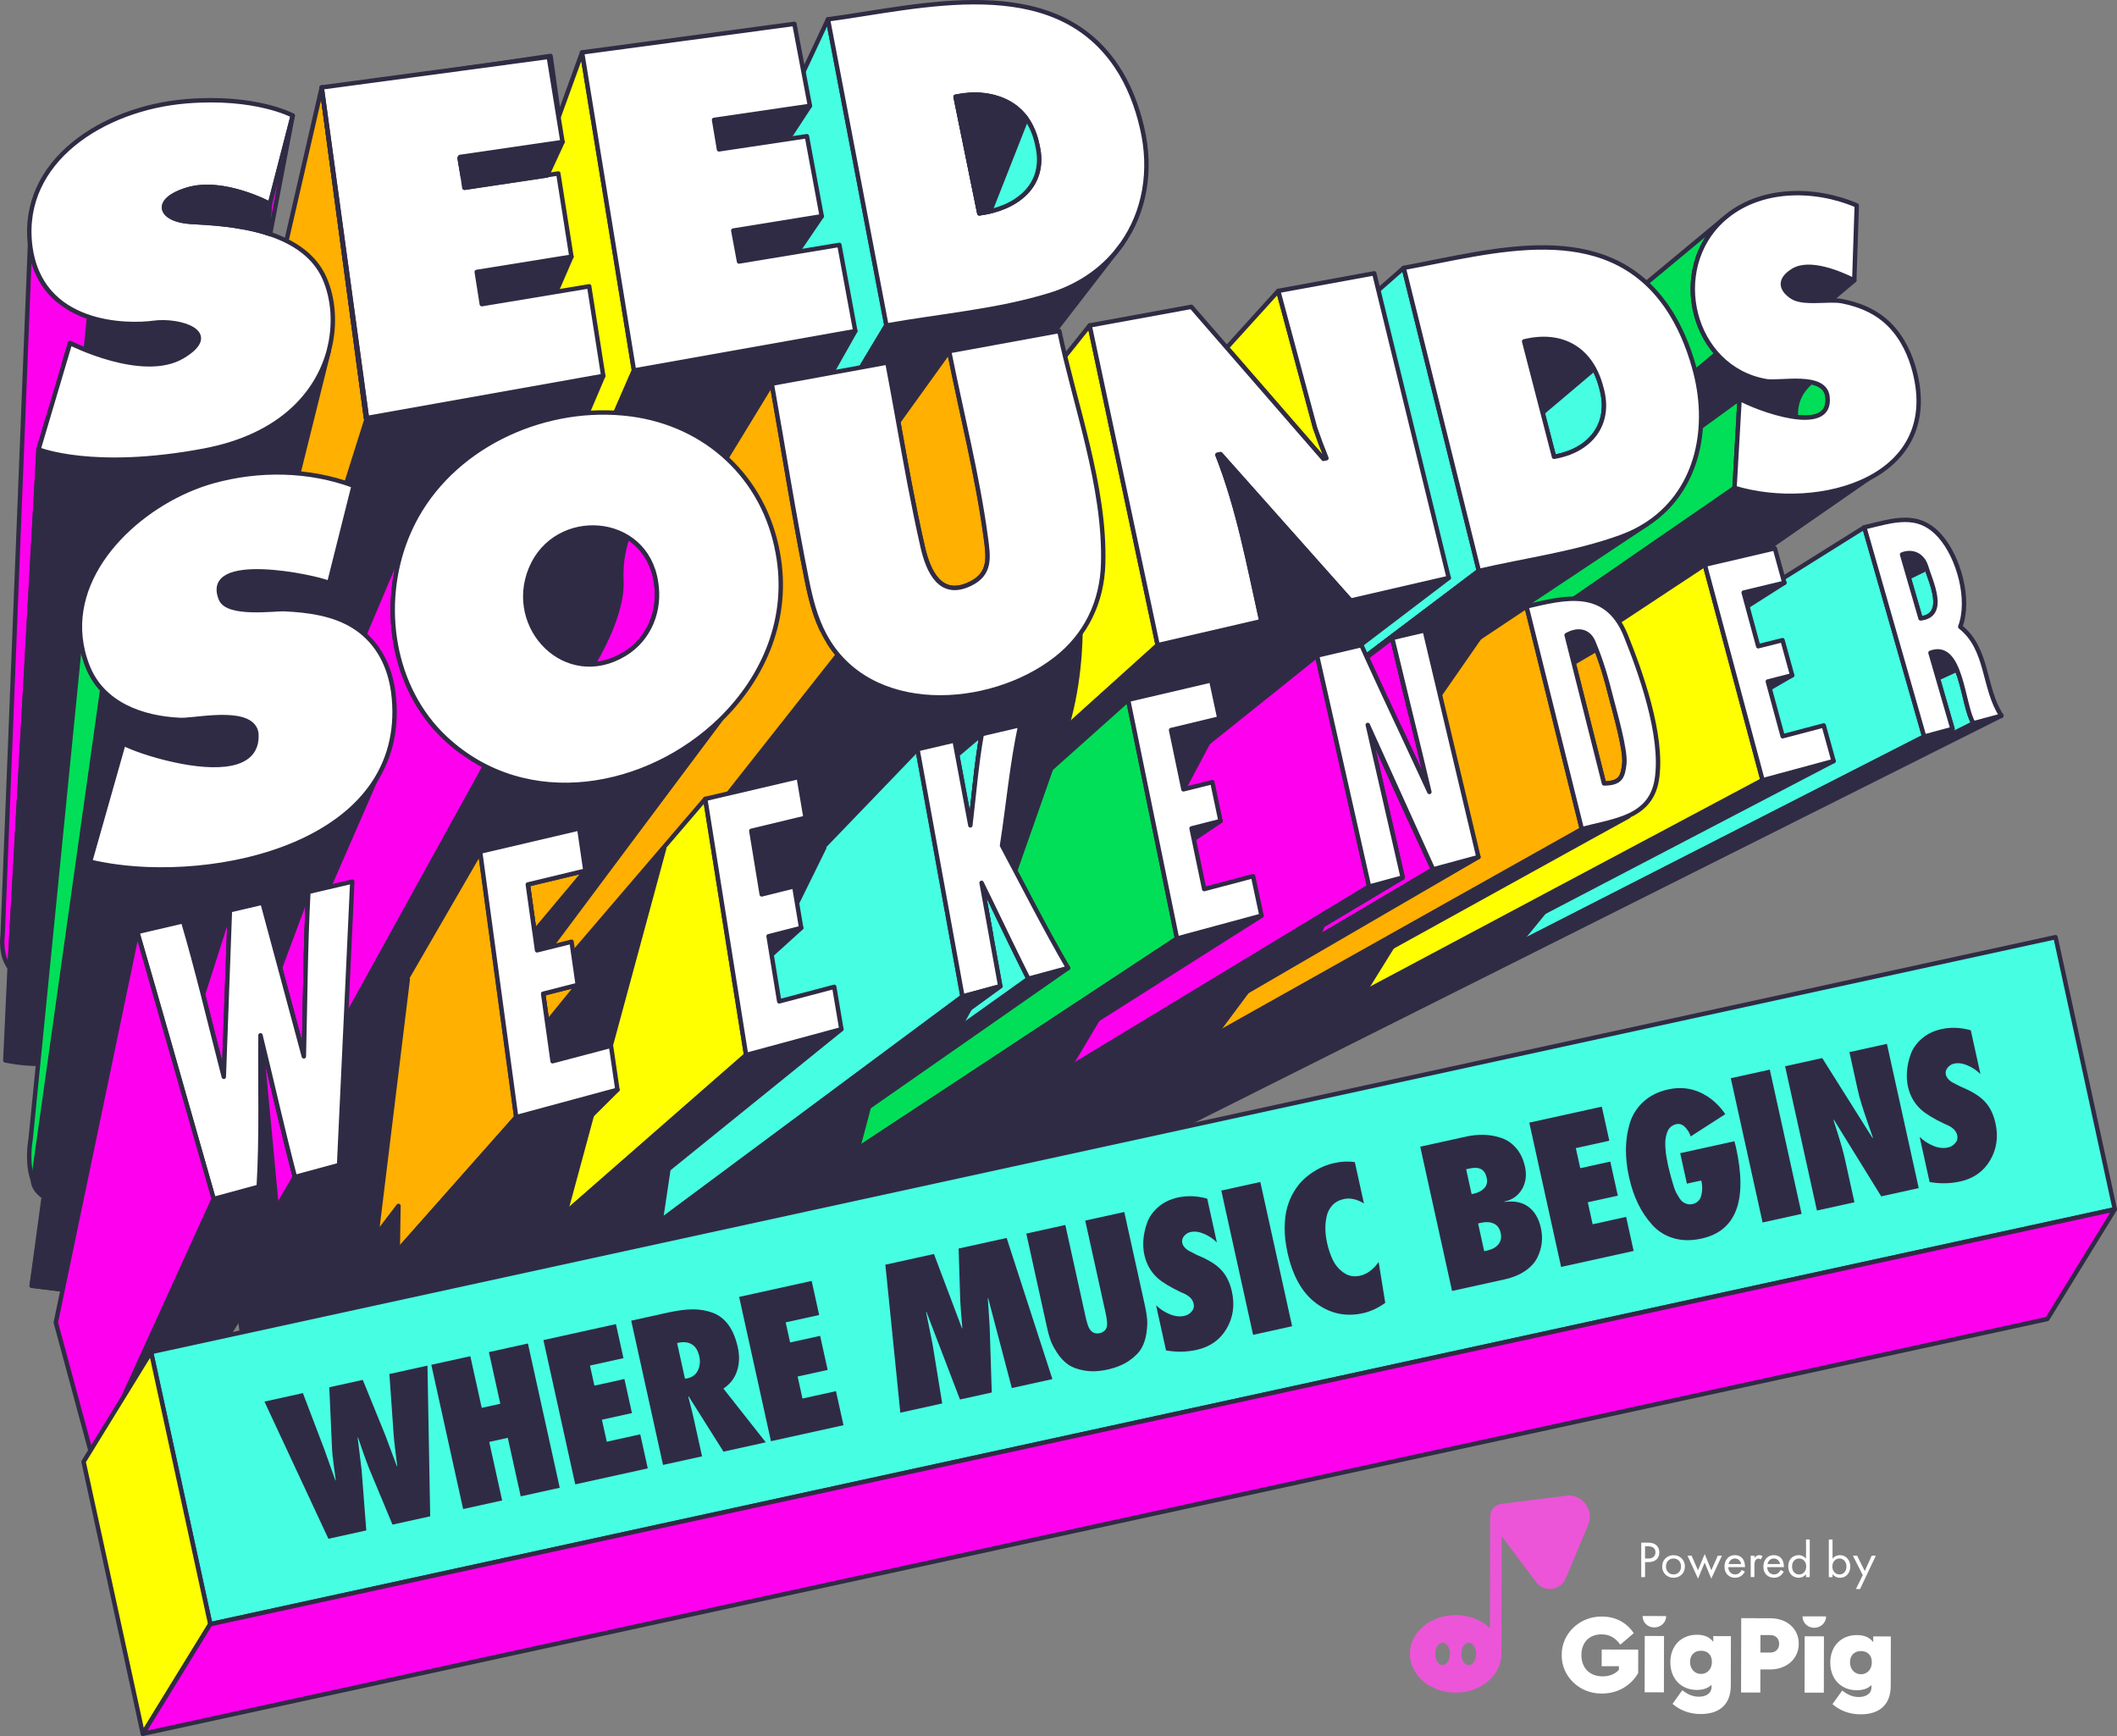 <?xml version="1.0" encoding="UTF-8"?><svg id="Layer_2" xmlns="http://www.w3.org/2000/svg" viewBox="0 0 960.21 787.38"><rect x="0" y="0" width="960.21" height="787.38" fill="#808080" stroke="none"/><g id="Layer_1-2"><polygon points="166.57 190.59 146.76 40.47 249.72 25.36 255.28 64.92 208.46 71.69 210.72 85.17 254.25 77.88 259.81 117.44 217.14 123.52 219.57 138.03 266.21 130.22 272.98 170.64 166.57 190.59" style="fill:none; stroke:#302b44; stroke-linecap:round; stroke-linejoin:round; stroke-width:2px;"/><polygon points="205.14 475.23 205.17 475.27 152.01 563.73 146.12 498.54 375.54 8.77 402.06 147.62 205.14 475.23" style="fill:#46ffe3; stroke:#302b44; stroke-linecap:round; stroke-linejoin:round; stroke-width:2px;"/><polygon points="402.06 147.62 205.17 475.27 205.14 475.23 402.06 147.62" style="fill:none; stroke:#302b44; stroke-linecap:round; stroke-linejoin:round; stroke-width:2px;"/><path d="M505.81,114.71L212.23,494.74l-7.07-19.46,196.89-327.65c24.44-4.35,50.38-6.48,74.16-13.82,12.34-3.81,22.3-10.48,29.59-19.1h.01Z" style="fill:#302b44; stroke:#302b44; stroke-linecap:round; stroke-linejoin:round; stroke-width:2px;"/><polygon points="205.14 475.23 402.06 147.62 205.17 475.27 205.14 475.23" style="fill:none; stroke:#302b44; stroke-linecap:round; stroke-linejoin:round; stroke-width:2px;"/><path d="M505.81,114.71c1.13-1.32,2.21-2.71,3.2-4.14l-3.2,4.14Z" style="fill:#fff; stroke:#302b44; stroke-linecap:round; stroke-linejoin:round; stroke-width:2px;"/><path d="M518.02,58.04c-2.28-9.93-5.99-19.68-11.72-28.16-29.11-43.06-88.5-26.79-130.76-21.1l26.52,138.85c24.44-4.35,50.38-6.48,74.16-13.82,12.34-3.81,22.3-10.48,29.59-19.1l3.2-4.14c10.15-14.4,13.55-33.15,9.01-52.54h0ZM470.58,66.11c4.19,18.27-9.89,28.55-26.38,30.65l-10.77-52.87c18-3.29,33.35,2.99,37.15,22.23h0Z" style="fill:#fff; stroke:#302b44; stroke-linecap:round; stroke-linejoin:round; stroke-width:2px;"/><path d="M444.2,96.76l-10.77-52.87c18-3.29,33.35,2.99,37.15,22.23,4.19,18.27-9.89,28.55-26.38,30.65h0Z" style="fill:#46ffe3; stroke:#302b44; stroke-linecap:round; stroke-linejoin:round; stroke-width:2px;"/><path d="M449.06,95.88l16.53-41.98s-10.09-15.05-32.16-10.01l10.77,52.87,4.86-.88h0Z" style="fill:#302b44; stroke:#302b44; stroke-linecap:round; stroke-linejoin:round; stroke-width:2px;"/><polygon points="264.01 23.78 287.54 168.02 107.89 579.07 93.38 494.05 264.01 23.78" style="fill:#ff0; stroke:#302b44; stroke-linecap:round; stroke-linejoin:round; stroke-width:2px;"/><polygon points="367.35 48.02 357.91 62.43 326.1 67.76 323.86 54.38 367.35 48.02" style="fill:#302b44; stroke:#302b44; stroke-linecap:round; stroke-linejoin:round; stroke-width:2px;"/><polygon points="372.71 98.09 361.91 113.97 335.19 118.62 332.59 104.58 372.71 98.09" style="fill:#302b44; stroke:#302b44; stroke-linecap:round; stroke-linejoin:round; stroke-width:2px;"/><polygon points="387.94 150.15 164.6 545.99 119.66 555.95 287.54 168.02 387.94 150.15" style="fill:#302b44; stroke:#302b44; stroke-linecap:round; stroke-linejoin:round; stroke-width:2px;"/><path d="M387.94,150.15l-100.39,17.87-23.53-144.24,96.29-12.96,7.05,37.19-43.49,6.36,2.24,13.38,39.87-5.98,6.74,36.31-40.13,6.49,2.61,14.04c15.16-2.51,30.33-5.03,45.51-7.54l7.23,39.07h0Z" style="fill:#fff; stroke:#302b44; stroke-linecap:round; stroke-linejoin:round; stroke-width:2px;"/><polygon points="166.01 189.66 166.43 189.59 166.56 190.58 46.84 568.29 36.11 516.95 145.93 39.66 166.01 189.66" style="fill:#ffb000; stroke:#302b44; stroke-linecap:round; stroke-linejoin:round; stroke-width:2px;"/><polygon points="145.93 39.66 166.43 189.59 166.01 189.66 145.93 39.66" style="fill:none; stroke:#302b44; stroke-linecap:round; stroke-linejoin:round; stroke-width:2px;"/><polygon points="273.62 170.5 109.61 554.99 46.84 568.29 166.43 189.59 273.62 170.5" style="fill:#302b44; stroke:#302b44; stroke-linecap:round; stroke-linejoin:round; stroke-width:2px;"/><path d="M259.18,116.43l-6.9,15.94c-11.25,1.87-22.51,3.74-33.75,5.6l-2.3-14.61,42.96-6.93h-.01Z" style="fill:#302b44; stroke:#302b44; stroke-linecap:round; stroke-linejoin:round; stroke-width:2px;"/><polygon points="255.15 64.41 248.2 79.46 248.18 79.46 210.7 85.08 209.96 80.65 208.71 71.65 255.15 64.41" style="fill:#302b44; stroke:#302b44; stroke-linecap:round; stroke-linejoin:round; stroke-width:2px;"/><polygon points="208.71 71.65 209.96 80.65 208.46 71.7 208.71 71.65" style="fill:none; stroke:#302b44; stroke-linecap:round; stroke-linejoin:round; stroke-width:2px;"/><polygon points="248.18 79.46 248.15 79.55 210.71 85.17 210.7 85.08 248.18 79.46" style="fill:none; stroke:#302b44; stroke-linecap:round; stroke-linejoin:round; stroke-width:2px;"/><path d="M267.24,129.88l6.38,40.61-107.19,19.09-20.5-149.93,102.97-13.85,6.25,38.6-46.5,6.78.06.46-.25.04,1.5,8.95.62,4.45.13-.02.02.09,37.43-5.62.03-.09h.02l5.02-.76,5.96,37.73-42.96,6.93,2.3,14.61c11.25-1.87,22.51-3.74,33.75-5.6,4.99-.84,9.97-1.65,14.97-2.49v.02Z" style="fill:#fff; stroke:#302b44; stroke-linecap:round; stroke-linejoin:round; stroke-width:2px;"/><polygon points="166.01 189.66 145.93 39.66 166.43 189.59 166.01 189.66" style="fill:#fff; stroke:#302b44; stroke-linecap:round; stroke-linejoin:round; stroke-width:2px;"/><polygon points="208.71 71.65 209.96 80.65 208.46 71.7 208.71 71.65" style="fill:#fff; stroke:#302b44; stroke-linecap:round; stroke-linejoin:round; stroke-width:2px;"/><polygon points="248.18 79.46 248.15 79.55 210.71 85.17 210.7 85.08 248.18 79.46" style="fill:#fff; stroke:#302b44; stroke-linecap:round; stroke-linejoin:round; stroke-width:2px;"/><path d="M82.87,161.62c-18.06,10.82-51.08-6.01-51.08-6.01l-14.3,48.21-13.11,235.16c-4.54-5.92-3.19-14.8-3.19-14.8L13.61,110.71c4.17,37.66,44.6,37.3,56.06,35.72,11.8-1.62,31.27,4.35,13.2,15.19Z" style="fill:#ff00ef; stroke:#302b44; stroke-linecap:round; stroke-linejoin:round; stroke-width:2px;"/><polygon points="30.71 139 26.19 135.1 18.56 214.74 21.87 221.29 30.71 139" style="fill:#ff00ef;"/><path d="M40.81,139.71l-8.62,85.09s73.7-35.77,77.52-60.56c3.82-24.79-68.9-24.53-68.9-24.53Z" style="fill:#302b44; stroke:#302b44; stroke-linecap:round; stroke-linejoin:round; stroke-width:2px;"/><path d="M149.18,158.96l-84.75,341.21-35.37,84.77-14.7-1.79,13.97-102.83-11.1,2.18c-6.91.09-14.82-1.54-14.82-1.54l1.95-41.98,13.11-235.16s24.42,10.1,75.04.58c34.76-6.53,51.49-25.96,56.66-45.44h0Z" style="fill:#302b44; stroke:#302b44; stroke-linecap:round; stroke-linejoin:round; stroke-width:2px;"/><path d="M149.18,158.96c-5.17,19.48-21.9,38.91-56.66,45.44-50.61,9.52-75.04-.58-75.04-.58l14.3-48.21s33.02,16.83,51.08,6.01c18.07-10.84-1.39-16.81-13.2-15.19-11.46,1.58-51.88,1.94-56.06-35.72-4.17-37.66,33.01-61.64,70.84-64.78,31.57-2.62,48.32,6.47,48.32,6.47l-10.34,40.09s-21.08-11.39-37.32-6.54-12.6,13.83,1.39,14.68c7.55.46,21.63.96,34.62,5.07.46.15.92.3,1.38.46,10.54,3.58,20.2,9.66,24.77,20.17,3.91,9,5.04,20.82,1.9,32.63h.02Z" style="fill:#fff; stroke:#302b44; stroke-linecap:round; stroke-linejoin:round; stroke-width:2px;"/><path d="M132.78,52.4l-10.26,53.76c-.46-.16-.92-.31-1.38-.46l1.31-13.21,10.34-40.09h0Z" style="fill:#ff00ef; stroke:#302b44; stroke-linecap:round; stroke-linejoin:round; stroke-width:2px;"/><line x1="122.52" y1="106.17" x2="122.51" y2="106.22" style="fill:none; stroke:#302b44; stroke-linecap:round; stroke-linejoin:round; stroke-width:2px;"/><path d="M122.44,92.49l-1.31,13.21c-12.99-4.11-27.07-4.61-34.62-5.07-13.99-.85-17.63-9.83-1.39-14.68s37.32,6.54,37.32,6.54Z" style="fill:#302b44; stroke:#302b44; stroke-linecap:round; stroke-linejoin:round; stroke-width:2px;"/><line x1="121.13" y1="105.7" x2="121.12" y2="105.75" style="fill:none; stroke:#302b44; stroke-linecap:round; stroke-linejoin:round; stroke-width:2px;"/><path d="M828.9,179.86c2.31,18.61-32.93,5.04-39.85.94l-378.23,274.9-30.38-23.23L781.57,99.48c-25.11,22.51-14.26,67.57,19.52,73.4,6.29,1.09,26.49-3.69,27.81,6.98h0Z" style="fill:#01df58; stroke:#302b44; stroke-linecap:round; stroke-linejoin:round; stroke-width:2px;"/><path d="M790.38,150.49l-133.27,111.61,99.63-38.85,60.97-24.06s-10.21-16.41,6.03-27.65c16.23-11.24-33.36-21.05-33.36-21.05Z" style="fill:#302b44; stroke:#302b44; stroke-linecap:round; stroke-linejoin:round; stroke-width:2px;"/><path d="M847.38,217.14l-392.64,272.16-26.86-20.54,358.86-247.49c19.12,5.81,43.24,4.77,60.64-4.13h0Z" style="fill:#302b44; stroke:#302b44; stroke-linecap:round; stroke-linejoin:round; stroke-width:2px;"/><path d="M841.06,127.16l-10.81,9.11c-6.16.06-13.59,1-17.64-1.79-5.6-3.86-5.15-8.23.8-11.81,7.42-4.47,20.8,1.1,27.65,4.49Z" style="fill:#302b44; stroke:#302b44; stroke-linecap:round; stroke-linejoin:round; stroke-width:2px;"/><polygon points="789.05 180.8 786.74 221.27 427.87 468.76 410.82 455.69 789.05 180.8" style="fill:#01df58; stroke:#302b44; stroke-linecap:round; stroke-linejoin:round; stroke-width:2px;"/><polygon points="427.87 468.76 397.34 489.82 391.72 469.58 410.82 455.69 427.87 468.76" style="fill:none; stroke:#302b44; stroke-linecap:round; stroke-linejoin:round; stroke-width:2px;"/><path d="M847.37,217.12v.02c-17.4,8.9-41.52,9.94-60.64,4.13l2.31-40.47c6.92,4.1,42.16,17.67,39.85-.94-1.32-10.68-21.52-5.89-27.81-6.98-33.78-5.82-44.63-50.89-19.52-73.4,16.31-14.6,41.41-14.55,60.61-6.3l-1.12,33.99c-6.85-3.39-20.23-8.96-27.65-4.49-5.95,3.58-6.4,7.95-.8,11.81,4.05,2.79,11.48,1.86,17.64,1.79,1.98-.02,3.83.04,5.39.36,6.97,1.4,13.59,3.91,19.09,8.51,6.4,5.37,10.61,12.92,13,20.83,7.69,25.56-2.98,42.28-20.35,51.16v-.02Z" style="fill:#fff; stroke:#302b44; stroke-linecap:round; stroke-linejoin:round; stroke-width:2px;"/><polygon points="391.72 469.58 393.93 468.42 346.73 504.12 325.26 394.45 636.69 121.5 670.77 258.94 391.72 469.58" style="fill:#46ffe3; stroke:#302b44; stroke-linecap:round; stroke-linejoin:round; stroke-width:2px;"/><polygon points="670.77 258.94 393.93 468.42 391.72 469.58 670.77 258.94" style="fill:none; stroke:#302b44; stroke-linecap:round; stroke-linejoin:round; stroke-width:2px;"/><path d="M746.92,237.78l-323.64,215.08-29.34,15.55,276.84-209.48c21.21-4.91,43.93-7.89,64.45-15.37,4.29-1.56,8.2-3.5,11.69-5.78Z" style="fill:#302b44; stroke:#302b44; stroke-linecap:round; stroke-linejoin:round; stroke-width:2px;"/><polygon points="391.72 469.58 670.77 258.94 393.93 468.42 391.72 469.58" style="fill:none; stroke:#302b44; stroke-linecap:round; stroke-linejoin:round; stroke-width:2px;"/><path d="M704.86,207.18l-13.56-52.34c17.36-4.23,30.6,3.6,35.03,21.1,4.73,16.56-5.19,28.52-21.47,31.25h0Z" style="fill:#46ffe3; stroke:#302b44; stroke-linecap:round; stroke-linejoin:round; stroke-width:2px;"/><polygon points="696.77 189.6 726.64 164.36 700.88 144.16 683.44 154.54 696.77 189.6" style="fill:#302b44; stroke:#302b44; stroke-linecap:round; stroke-linejoin:round; stroke-width:2px;"/><path d="M768.41,166.56c-2.73-9.65-6.64-19.1-12.33-27.38-28.15-40.84-78.84-25.11-119.39-17.68l34.08,137.44c21.21-4.91,43.93-7.89,64.45-15.37,4.29-1.56,8.2-3.5,11.69-5.78l1.26-.84s.1-.05.14-.1c22.08-15.26,27.66-43.81,20.09-70.28h0ZM726.33,175.93c4.73,16.56-5.19,28.52-21.47,31.25l-13.56-52.34c17.36-4.23,30.6,3.6,35.03,21.1h0Z" style="fill:#fff; stroke:#302b44; stroke-linecap:round; stroke-linejoin:round; stroke-width:2px;"/><polygon points="525.08 292.61 307.37 488.78 293.09 468.64 285.66 408.44 494.24 147.61 525.08 292.61" style="fill:#ff0; stroke:#302b44; stroke-linecap:round; stroke-linejoin:round; stroke-width:2px;"/><path d="M489.01,263.98s6.42,44.74-11.69,82.94c-18.11,38.19-44.37-11.07-44.37-11.07l56.05-71.87h.01Z" style="fill:#302b44; stroke:#302b44; stroke-linecap:round; stroke-linejoin:round; stroke-width:2px;"/><path d="M601.64,207.83l-1.37.29-43.82-50.46,23.33-25.73,16.65,61.93s.02.04.03.06c0,.05.03.08.04.12v.05c1.58,4.6,3.29,9.17,5.15,13.73h-.01Z" style="fill:#ff0; stroke:#302b44; stroke-linecap:round; stroke-linejoin:round; stroke-width:2px;"/><polygon points="657.11 262.1 364.45 484.72 343.96 487.57 612.63 272.37 657.11 262.1" style="fill:#302b44; stroke:#302b44; stroke-linecap:round; stroke-linejoin:round; stroke-width:2px;"/><polygon points="572.13 281.74 300.75 510.74 257.02 534.17 307.37 488.78 525.08 292.61 572.13 281.74" style="fill:#302b44; stroke:#302b44; stroke-linecap:round; stroke-linejoin:round; stroke-width:2px;"/><path d="M553.6,205.99l-1.4.3c9.59,24.42,14.22,49.86,19.93,75.44l-47.05,10.88-30.85-145,46.13-8.45,59.91,68.96,1.37-.29c-1.86-4.56-3.56-9.14-5.14-13.73v-.05s-.04-.08-.04-.12c0-.02,0-.05-.03-.06l-16.65-61.93c14.52-2.66,29.02-5.33,43.54-7.98l33.78,138.15-44.48,10.27-59.03-66.38h.01Z" style="fill:#fff; stroke:#302b44; stroke-linecap:round; stroke-linejoin:round; stroke-width:2px;"/><polygon points="300.75 510.74 300.21 511.18 257.02 534.17 300.75 510.74" style="fill:#ff0; stroke:#302b44; stroke-linecap:round; stroke-linejoin:round; stroke-width:2px;"/><path d="M612.63,272.37l-268.67,215.2-43.21,23.17,271.38-229c-5.7-25.59-10.33-51.03-19.93-75.44l1.4-.3,59.03,66.38h0Z" style="fill:#302b44; stroke:#302b44; stroke-linecap:round; stroke-linejoin:round; stroke-width:2px;"/><path d="M478.84,298.87l-262.8,239.93-35.32,8.14-12.54-74.89,181.87-298.03c5.27,29.58,9.92,59.33,15.85,88.77,1.75,8.75,3.86,17.35,8.1,25.26,20,37.41,74.87,34.09,104.84,10.81h0Z" style="fill:#ffb000; stroke:#302b44; stroke-linecap:round; stroke-linejoin:round; stroke-width:2px;"/><polygon points="220.22 490.02 378.93 286.04 375.13 282.42 219.27 484.32 220.22 490.02" style="fill:#ffb000;"/><polygon points="380.74 296.07 225.49 492.87 334.31 443.14 478.84 298.87 380.74 296.07" style="fill:#302b44; stroke:#302b44; stroke-linecap:round; stroke-linejoin:round; stroke-width:2px;"/><path d="M447.14,243.7c1.21,8.97,2.34,16.41-6.82,20.98-13.71,6.85-19.25-5.46-21.79-16.58-4.29-18.77-7.68-37.78-11.08-56.76l23.08-32.07c5.54,28,12.82,56.15,16.62,84.43h0Z" style="fill:#ffb000; stroke:#302b44; stroke-linecap:round; stroke-linejoin:round; stroke-width:2px;"/><path d="M500.37,255.63c-.51,17.33-7.67,32.49-21.53,43.24-29.97,23.28-84.84,26.6-104.84-10.81-4.25-7.91-6.35-16.52-8.1-25.26-5.93-29.44-10.57-59.19-15.85-88.77l52.44-9.6c1.71,8.95,3.32,17.93,4.94,26.92,3.4,18.98,6.8,37.99,11.08,56.76,2.54,11.12,8.09,23.43,21.79,16.58,9.16-4.57,8.03-12.02,6.82-20.98-3.8-28.28-11.08-56.42-16.62-84.43,16.65-3.05,33.3-6.09,49.97-9.16,7.07,33.67,20.9,70.66,19.89,105.51h.01Z" style="fill:#fff; stroke:#302b44; stroke-linecap:round; stroke-linejoin:round; stroke-width:2px;"/><path d="M111.02,613.48l-13.21-93.49-11.36-46.16,97.34-229.66.47-.09c-12.01,30.37-6.53,68.14,17.91,90.88,36.83,34.24,91.94,23.32,124.69-8.62l-215.83,287.15h0Z" style="fill:#ff00ef; stroke:#302b44; stroke-linecap:round; stroke-linejoin:round; stroke-width:2px;"/><polygon points="221.07 345.38 85.91 590.34 125.3 583.75 191.41 507.68 326.85 326.33 221.07 345.38" style="fill:#302b44; stroke:#302b44; stroke-linecap:round; stroke-linejoin:round; stroke-width:2px;"/><path d="M297.53,263.95c2.17,12.84-2.96,25.89-14.3,32.73-26.54,16.02-53.55-11.99-42.44-38.77,11.22-27.03,52.11-24.42,56.74,6.05h0Z" style="fill:#ff00ef; stroke:#302b44; stroke-linecap:round; stroke-linejoin:round; stroke-width:2px;"/><path d="M266.49,305.32s16.22-24.03,15.35-41.99c-.88-17.97,7.75-30.07,7.75-30.07l-39.91,3.48-21.75,22.82,5.73,34.2,32.83,11.55h0Z" style="fill:#302b44; stroke:#302b44; stroke-linecap:round; stroke-linejoin:round; stroke-width:2px;"/><polygon points="215.47 341.61 84.26 582.75 86.18 576 212.64 335.33 215.47 341.61" style="fill:#ff00ef;"/><path d="M352.77,250.69c-6.19-34.19-32.4-58.34-66.66-62.81-37.49-4.88-78.5,12.88-97.19,46.36-1.76,3.17-3.32,6.47-4.67,9.84-12.01,30.37-6.53,68.14,17.91,90.88,36.83,34.24,91.94,23.32,124.69-8.62,19.8-19.31,31.44-46.32,25.92-75.65ZM283.24,296.68c-26.54,16.02-53.55-11.99-42.44-38.77,11.22-27.03,52.11-24.42,56.74,6.05,2.17,12.84-2.96,25.89-14.3,32.73h0Z" style="fill:#fff; stroke:#302b44; stroke-linecap:round; stroke-linejoin:round; stroke-width:2px;"/><path d="M116.26,332.43c1.37,16.64-19.3,16.23-37.08,12.36-10.27-2.22-19.57-5.6-23.13-7.52l-15.19,53.56-20.38,152.4c-10.28-7.33-6.58-26.6-6.58-26.6l22.61-227.55c.44,4.28,1.48,8.65,3.2,13.06,6.74,17.29,24.86,23.69,42.14,24.43.54.02,1.18.01,1.92-.03,8.71-.51,30.64-4.81,32.5,5.91v-.02Z" style="fill:#01df58; stroke:#302b44; stroke-linecap:round; stroke-linejoin:round; stroke-width:2px;"/><path d="M46.61,311.01l-31.63,224.79s-.07,3.91,5.5,7.42l49.66-162.27,52.05-36.42,6.31-30.18-81.89-3.34h0Z" style="fill:#302b44; stroke:#302b44; stroke-linecap:round; stroke-linejoin:round; stroke-width:2px;"/><polyline points="40.86 390.82 70.14 380.95 119.89 364.18 173.71 346.03 170.17 354.16" style="fill:none; stroke:#302b44; stroke-linecap:round; stroke-linejoin:round; stroke-width:2px;"/><path d="M170.17,354.16l-90.39,207.19-32.93,6.93-17.78,16.65-14.7-1.79,6.12-39.93,20.38-152.4c7.82,1.87,16.65,3.02,25.96,3.4,14.62.57,30.46-.79,45.49-4.37,24.11-5.76,46.14-17.26,57.86-35.69h0Z" style="fill:#302b44; stroke:#302b44; stroke-linecap:round; stroke-linejoin:round; stroke-width:2px;"/><line x1="36.72" y1="286.9" x2="36.5" y2="289.07" style="fill:none; stroke:#302b44; stroke-linecap:round; stroke-linejoin:round; stroke-width:2px;"/><path d="M149.32,264.45l-4.06,13.77c-5.28-1.15-10.74-1.64-16.09-1.91-4.58-.23-25.93,2.87-28.97-4.59-8.49-20.81,42.43-10.17,49.12-7.27Z" style="fill:#302b44; stroke:#302b44; stroke-linecap:round; stroke-linejoin:round; stroke-width:2px;"/><path d="M129.18,276.32c5.36.27,10.81.76,16.09,1.91l-25.37,85.95-7.58,25.68c-15.03,3.58-30.86,4.94-45.49,4.37l3.31-13.28,9.04-36.16c17.78,3.87,38.44,4.28,37.08-12.36-1.86-10.71-23.79-6.41-32.5-5.91l19.17-76.63,44.35,10.33,2.05,4.23c-6.68-2.9-57.61-13.54-49.12,7.27,3.04,7.47,24.4,4.36,28.97,4.59h0Z" style="fill:none; stroke:#302b44; stroke-linecap:round; stroke-linejoin:round; stroke-width:2px;"/><path d="M178.34,313.61c2.11,16.15-1.22,29.57-8.18,40.55-11.72,18.43-33.75,29.93-57.86,35.69-15.03,3.58-30.86,4.94-45.49,4.37-9.31-.38-18.14-1.53-25.96-3.4l15.19-53.56c3.57,1.92,12.87,5.3,23.13,7.52,17.78,3.87,38.44,4.28,37.08-12.36-1.86-10.71-23.79-6.41-32.5-5.91-.74.04-1.38.05-1.92.03-17.28-.74-35.4-7.13-42.14-24.43-1.72-4.41-2.76-8.77-3.2-13.06-3.43-33.54,29.89-62.36,60.04-70.77,20.84-5.81,43.51-5.49,63.86,2.03l-11.08,44.12c-6.68-2.9-57.61-13.54-49.12,7.27,3.04,7.47,24.4,4.36,28.97,4.59,5.36.27,10.81.76,16.09,1.91,5.94,1.27,11.65,3.36,16.71,6.87,9.61,6.67,14.79,17.09,16.36,28.51l.02.03Z" style="fill:#fff; stroke:#302b44; stroke-linecap:round; stroke-linejoin:round; stroke-width:2px;"/><path d="M872.75,334.07l-382.79,195.38-11.47-60.62,367.13-229.66c9.06,31.63,18.08,63.27,27.14,94.9h-.01Z" style="fill:#46ffe3; stroke:#302b44; stroke-linecap:round; stroke-linejoin:round; stroke-width:2px;"/><polygon points="688.94 427.68 703.09 410.39 488.6 523.02 489.95 529.45 688.94 427.68" style="fill:#302b44; stroke:#302b44; stroke-linecap:round; stroke-linejoin:round; stroke-width:2px;"/><polygon points="907.78 324.6 512.69 522.64 504.45 525.11 504.49 525.09 895.12 328.01 907.78 324.6" style="fill:#302b44; stroke:#302b44; stroke-linecap:round; stroke-linejoin:round; stroke-width:2px;"/><path d="M885.6,330.59l-387.33,196.36-8.32,2.49,382.79-195.38c4.28-1.17,8.57-2.32,12.85-3.47h.01Z" style="fill:#302b44; stroke:#302b44; stroke-linecap:round; stroke-linejoin:round; stroke-width:2px;"/><path d="M871.11,280.49l-8.39-28.98c4.83-1.92,9.33.41,10.87,5.33,1.88,6.5,9.86,22.26-2.48,23.65Z" style="fill:#46ffe3; stroke:#302b44; stroke-linecap:round; stroke-linejoin:round; stroke-width:2px;"/><polygon points="863.05 263.17 880.78 254.51 862.81 244.74 857.4 254.88 863.05 263.17" style="fill:#302b44; stroke:#302b44; stroke-linecap:round; stroke-linejoin:round; stroke-width:2px;"/><path d="M895.12,328.01l-390.63,197.08-6.23,1.87,387.33-196.36c-3.33-11.52-6.66-23.02-9.99-34.52,14.3-5.41,14.46,24.26,19.52,31.94h0Z" style="fill:#46ffe3; stroke:#302b44; stroke-linecap:round; stroke-linejoin:round; stroke-width:2px;"/><polygon points="875.06 309.46 892.22 301.61 878.39 291.14 868.49 295.64 875.06 309.46" style="fill:#302b44; stroke:#302b44; stroke-linecap:round; stroke-linejoin:round; stroke-width:2px;"/><line x1="498.27" y1="526.96" x2="489.95" y2="529.45" style="fill:none; stroke:#302b44; stroke-linecap:round; stroke-linejoin:round; stroke-width:2px;"/><line x1="512.69" y1="522.64" x2="504.49" y2="525.09" style="fill:none; stroke:#302b44; stroke-linecap:round; stroke-linejoin:round; stroke-width:2px;"/><path d="M889.11,284.27c4.63-12.28-.63-31.37-9.06-40.99-10.05-11.46-21.32-7.18-34.44-4.11,9.06,31.63,18.08,63.27,27.14,94.9,4.28-1.17,8.57-2.32,12.85-3.47-3.33-11.52-6.66-23.02-9.99-34.52,14.3-5.41,14.46,24.26,19.52,31.94l12.65-3.41c-8.35-12.73-5.82-30.22-18.67-40.33h0ZM871.11,280.49l-8.39-28.98c4.83-1.92,9.33.41,10.87,5.33,1.88,6.5,9.86,22.26-2.48,23.65Z" style="fill:#fff; stroke:#302b44; stroke-linecap:round; stroke-linejoin:round; stroke-width:2px;"/><path d="M799.46,353.87l-356.28,189.55-11.19-62.01,341.25-225.3c8.75,32.58,17.48,65.17,26.21,97.75h0Z" style="fill:#ff0; stroke:#302b44; stroke-linecap:round; stroke-linejoin:round; stroke-width:2px;"/><polygon points="634.17 425.13 615.71 454.86 441.8 544.13 440.38 529.97 634.17 425.13" style="fill:#302b44; stroke:#302b44; stroke-linecap:round; stroke-linejoin:round; stroke-width:2px;"/><path d="M831.65,345.18l-368.05,192.15-18.56,5.54,354.42-189c10.73-2.91,21.47-5.81,32.19-8.7h0Z" style="fill:#302b44; stroke:#302b44; stroke-linecap:round; stroke-linejoin:round; stroke-width:2px;"/><polygon points="812.88 306.26 802.67 312.19 801.83 309.08 812.88 306.26" style="fill:#302b44; stroke:#302b44; stroke-linecap:round; stroke-linejoin:round; stroke-width:2px;"/><path d="M809.33,264.32l-16.77,10.64-1.68-6.21c6.15-1.47,12.31-2.95,18.45-4.43h0Z" style="fill:#302b44; stroke:#302b44; stroke-linecap:round; stroke-linejoin:round; stroke-width:2px;"/><path d="M831.65,345.18c-10.72,2.89-21.45,5.79-32.19,8.7-8.73-32.58-17.46-65.17-26.21-97.75,10.58-2.48,21.17-4.95,31.77-7.43,1.44,5.2,2.87,10.42,4.31,15.63-6.15,1.48-12.31,2.96-18.45,4.43l1.68,6.21,4.92,18.13c3.67-.92,7.35-1.83,11.02-2.75,1.45,5.31,2.91,10.62,4.38,15.93l-11.05,2.82.84,3.1,5.9,21.73c6.2-1.64,12.42-3.27,18.62-4.91,1.5,5.38,2.98,10.77,4.47,16.17h-.01Z" style="fill:#fff; stroke:#302b44; stroke-linecap:round; stroke-linejoin:round; stroke-width:2px;"/><path d="M738.63,370.29l-18.36,10.1-315.23,174.28-13,4.05,325.42-182.67c6.43-1.74,13.33-2.91,19.25-5.24l1.92-.51h0Z" style="fill:#302b44; stroke:#302b44; stroke-linecap:round; stroke-linejoin:round; stroke-width:2px;"/><path d="M736.72,370.8c-5.92,2.33-12.83,3.5-19.25,5.24l19.25-5.24Z" style="fill:none; stroke:#302b44; stroke-linecap:round; stroke-linejoin:round; stroke-width:2px;"/><path d="M717.47,376.04l-325.42,182.67-13.72-74.37,314.05-209.28c8.38,33.66,16.71,67.31,25.09,100.98h0Z" style="fill:#ffb000; stroke:#302b44; stroke-linecap:round; stroke-linejoin:round; stroke-width:2px;"/><polygon points="671.3 288.87 645.15 326.52 648.73 302.6 671.3 288.87" style="fill:#302b44; stroke:#302b44; stroke-linecap:round; stroke-linejoin:round; stroke-width:2px;"/><path d="M736.74,346.52c-.68,5.55-1.46,8.8-9.21,8.81-5.66-22.43-11.3-44.86-16.96-67.29,5.12-2.86,9.88-2.01,12.07,3.06,3.83,9.09,5.85,16.41,8.2,25.67,1.74,6.81,6.63,23.67,5.9,29.75Z" style="fill:#ffb000; stroke:#302b44; stroke-linecap:round; stroke-linejoin:round; stroke-width:2px;"/><polygon points="707.93 304.05 729.92 291.14 719.67 280.78 704.7 284.7 707.93 304.05" style="fill:#302b44; stroke:#302b44; stroke-linecap:round; stroke-linejoin:round; stroke-width:2px;"/><path d="M737.41,288.22c-8.95-22.21-28.01-17.15-45.03-13.15,8.38,33.66,16.71,67.31,25.09,100.98,6.43-1.74,13.33-2.91,19.25-5.24,7.37-2.86,13.22-7.51,14.76-17.23,3.18-20.15-7.94-50.14-14.07-65.35h0ZM736.74,346.52c-.68,5.55-1.46,8.8-9.21,8.81-5.66-22.43-11.3-44.86-16.96-67.29,5.12-2.86,9.88-2.01,12.07,3.06,3.83,9.09,5.85,16.41,8.2,25.67,1.74,6.81,6.63,23.67,5.9,29.75Z" style="fill:#fff; stroke:#302b44; stroke-linecap:round; stroke-linejoin:round; stroke-width:2px;"/><polygon points="620.98 402.11 369.19 554.6 333.49 576.24 324.17 516.05 597.37 297.33 607.15 340.71 620.98 402.11" style="fill:#ff00ef; stroke:#302b44; stroke-linecap:round; stroke-linejoin:round; stroke-width:2px;"/><polygon points="502.05 455.41 480.01 492.4 333.49 576.24 331.18 561.27 502.05 455.41" style="fill:#302b44; stroke:#302b44; stroke-linecap:round; stroke-linejoin:round; stroke-width:2px;"/><polygon points="549.01 334.92 536.77 358.01 532.89 344.72 549.01 334.92" style="fill:#302b44; stroke:#302b44; stroke-linecap:round; stroke-linejoin:round; stroke-width:2px;"/><polygon points="369.19 554.6 359.22 563.58 342.64 573.5 333.49 576.24 369.19 554.6" style="fill:none; stroke:#302b44; stroke-linecap:round; stroke-linejoin:round; stroke-width:2px;"/><polygon points="670.57 388.7 363.39 567.29 350.94 571.02 650 394.26 670.57 388.7" style="fill:#302b44; stroke:#302b44; stroke-linecap:round; stroke-linejoin:round; stroke-width:2px;"/><path d="M650,394.26l-299.06,176.76,8.28-7.44,277-165.59-15.84-69.19c9.36,22.07,19.56,43.72,29.62,65.46h0Z" style="fill:#ff00ef; stroke:#302b44; stroke-linecap:round; stroke-linejoin:round; stroke-width:2px;"/><polygon points="636.22 397.99 359.22 563.58 369.19 554.6 620.98 402.11 636.22 397.99" style="fill:#302b44; stroke:#302b44; stroke-linecap:round; stroke-linejoin:round; stroke-width:2px;"/><path d="M650,394.26c-10.06-21.74-20.26-43.39-29.62-65.46l29.62,65.46Z" style="fill:none; stroke:#302b44; stroke-linecap:round; stroke-linejoin:round; stroke-width:2px;"/><path d="M648.33,359.19c-4.36-9.55-8.81-19.08-13.28-28.58,0-.03-.02-.04-.03-.08-.15-.35-.32-.67-.48-1.02-.07-.13-.13-.27-.2-.4l-13.88-29.9s-.03-.08-.05-.12c-.08-.16-.15-.31-.23-.49-.03-.08-.07-.15-.1-.24-.03-.09-.08-.16-.1-.24l11.5-8.77c2.72,11.6,5.56,23.19,8.39,34.76.03.06.03.11.04.15l8.43,34.93h-.01Z" style="fill:#ff00ef; stroke:#302b44; stroke-linecap:round; stroke-linejoin:round; stroke-width:2px;"/><path d="M620.08,298.36l-.12-.24h.02c.03.07.07.15.1.24Z" style="fill:none; stroke:#302b44; stroke-linecap:round; stroke-linejoin:round; stroke-width:2px;"/><path d="M639.85,324.11c-2.82-11.57-5.67-23.15-8.39-34.76l8.39,34.76Z" style="fill:none; stroke:#302b44; stroke-linecap:round; stroke-linejoin:round; stroke-width:2px;"/><path d="M648.33,359.19l-13.28-28.58c4.46,9.5,8.92,19.03,13.28,28.58Z" style="fill:none; stroke:#302b44; stroke-linecap:round; stroke-linejoin:round; stroke-width:2px;"/><path d="M620.08,298.36l-.12-.24h.02c.03.07.07.15.1.24Z" style="fill:#fff; stroke:#302b44; stroke-linecap:round; stroke-linejoin:round; stroke-width:2px;"/><path d="M620.38,328.8l29.62,65.46c-10.06-21.74-20.26-43.39-29.62-65.46Z" style="fill:#fff; stroke:#302b44; stroke-linecap:round; stroke-linejoin:round; stroke-width:2px;"/><path d="M639.85,324.11c-2.82-11.57-5.67-23.15-8.39-34.76l8.39,34.76Z" style="fill:#fff; stroke:#302b44; stroke-linecap:round; stroke-linejoin:round; stroke-width:2px;"/><path d="M648.33,359.19l-13.28-28.58c4.46,9.5,8.92,19.03,13.28,28.58Z" style="fill:#fff; stroke:#302b44; stroke-linecap:round; stroke-linejoin:round; stroke-width:2px;"/><path d="M650,394.26l-29.62-65.46,15.84,69.19-15.24,4.12-13.83-61.4-9.78-43.37,20.12-4.72c.82,1.83,1.65,3.68,2.49,5.51h-.02l.12.24c.03.09.08.16.1.24.08.18.15.33.23.49.02.04.03.08.05.12,4.56,9.99,9.2,19.96,13.88,29.9.07.13.13.27.2.4.15.35.32.67.48,1.02,0,.03.02.04.03.08l13.28,28.58c-2.73-11.67-5.58-23.3-8.43-34.93,0-.05-.02-.09-.04-.15l-8.39-34.76c4.91-1.16,9.82-2.31,14.73-3.45l24.38,102.81-20.57,5.56v-.02Z" style="fill:#fff; stroke:#302b44; stroke-linecap:round; stroke-linejoin:round; stroke-width:2px;"/><path d="M533.86,425.67l-251.82,165.96-8.81-61.31,238.46-212.91c7.4,36.09,14.79,72.17,22.18,108.26h-.01Z" style="fill:#01df58; stroke:#302b44; stroke-linecap:round; stroke-linejoin:round; stroke-width:2px;"/><polygon points="397.34 489.82 387.99 525.12 282.04 591.63 281.6 577.03 397.34 489.82" style="fill:#302b44; stroke:#302b44; stroke-linecap:round; stroke-linejoin:round; stroke-width:2px;"/><polygon points="477.32 346.92 457.84 402.39 440.13 374.35 477.32 346.92" style="fill:#302b44; stroke:#302b44; stroke-linecap:round; stroke-linejoin:round; stroke-width:2px;"/><path d="M572.19,415.3l-267.68,169.6-22.47,6.73,251.82-165.96c12.77-3.46,25.56-6.91,38.33-10.37Z" style="fill:#302b44; stroke:#302b44; stroke-linecap:round; stroke-linejoin:round; stroke-width:2px;"/><path d="M553.61,372.37l-12.13,8.15-1.01-4.8c4.38-1.11,8.76-2.23,13.15-3.35h-.01Z" style="fill:#302b44; stroke:#302b44; stroke-linecap:round; stroke-linejoin:round; stroke-width:2px;"/><path d="M553.07,325.85l-20.06,14.11-1.85-8.84c7.31-1.76,14.6-3.51,21.91-5.27Z" style="fill:#302b44; stroke:#302b44; stroke-linecap:round; stroke-linejoin:round; stroke-width:2px;"/><path d="M572.19,415.3c-12.77,3.46-25.56,6.91-38.33,10.37-7.38-36.09-14.78-72.17-22.18-108.26,12.57-2.94,25.12-5.88,37.69-8.83,1.24,5.75,2.46,11.5,3.7,17.27-7.31,1.76-14.6,3.51-21.91,5.27l1.85,8.84,3.76,18.05c4.37-1.09,8.74-2.17,13.11-3.26,1.24,5.88,2.48,11.74,3.72,17.62-4.38,1.12-8.76,2.24-13.15,3.35l5.74,27.53c7.39-1.96,14.78-3.91,22.17-5.86,1.27,5.97,2.55,11.94,3.82,17.91h.01Z" style="fill:#fff; stroke:#302b44; stroke-linecap:round; stroke-linejoin:round; stroke-width:2px;"/><polygon points="436.57 451.96 226.09 608.36 217.9 545.83 416.15 339.8 436.57 451.96" style="fill:#46ffe3; stroke:#302b44; stroke-linecap:round; stroke-linejoin:round; stroke-width:2px;"/><polygon points="304.89 518.79 298.87 559.22 226.09 608.36 221.66 588.13 304.89 518.79" style="fill:#302b44; stroke:#302b44; stroke-linecap:round; stroke-linejoin:round; stroke-width:2px;"/><polygon points="373.86 384.48 349.96 433.03 342.8 389.33 373.86 384.48" style="fill:#302b44; stroke:#302b44; stroke-linecap:round; stroke-linejoin:round; stroke-width:2px;"/><polygon points="484.45 439.03 253.42 600.18 243.11 603.27 466.46 443.88 484.45 439.03" style="fill:#302b44; stroke:#302b44; stroke-linecap:round; stroke-linejoin:round; stroke-width:2px;"/><path d="M445.31,332.96c-2.45,13.65-3.53,27.62-5.18,41.39l-5.95-31.95,11.13-9.43h0Z" style="fill:#46ffe3; stroke:#302b44; stroke-linecap:round; stroke-linejoin:round; stroke-width:2px;"/><path d="M445.31,332.96l-5.18,41.39c1.65-13.77,2.73-27.74,5.18-41.39h0Z" style="fill:none; stroke:#302b44; stroke-linecap:round; stroke-linejoin:round; stroke-width:2px;"/><path d="M466.46,443.88l-223.35,159.39.24-3.29,210.35-152.66c-1.24-6.7-2.44-13.41-3.64-20.12-.2-1.11-.39-2.23-.59-3.34-1.41-7.82-2.8-15.64-4.25-23.46,1.64,3.33,3.26,6.65,4.88,9.98.15.3.29.6.42.88,5.28,10.89,10.48,21.82,15.94,32.61h0Z" style="fill:#46ffe3; stroke:#302b44; stroke-linecap:round; stroke-linejoin:round; stroke-width:2px;"/><polygon points="441.92 453.72 431.57 472.5 253.42 600.18 243.11 603.27 243.23 594.95 441.92 453.72" style="fill:#302b44; stroke:#302b44; stroke-linecap:round; stroke-linejoin:round; stroke-width:2px;"/><path d="M445.22,400.41c1.45,7.81,2.84,15.64,4.25,23.46l-4.25-23.46Z" style="fill:none; stroke:#302b44; stroke-linecap:round; stroke-linejoin:round; stroke-width:2px;"/><path d="M466.46,443.88c-5.45-10.79-10.66-21.72-15.94-32.61l15.94,32.61Z" style="fill:none; stroke:#302b44; stroke-linecap:round; stroke-linejoin:round; stroke-width:2px;"/><path d="M484.45,439.03l-18,4.85c-5.45-10.79-10.66-21.72-15.94-32.61-.13-.29-.28-.58-.42-.88-1.62-3.33-3.25-6.66-4.88-9.98,1.45,7.81,2.84,15.64,4.25,23.46.2,1.11.39,2.23.59,3.34,1.2,6.71,2.41,13.42,3.64,20.12l-17.13,4.64-20.42-112.17,16.81-3.94,1.22,6.54,5.95,31.95c1.65-13.77,2.73-27.74,5.18-41.39l17.49-4.11c-3.86,18.03-5.46,36.45-8.3,54.65,9.9,18.55,19.38,37.34,29.96,55.52h0Z" style="fill:#fff; stroke:#302b44; stroke-linecap:round; stroke-linejoin:round; stroke-width:2px;"/><polygon points="453.7 447.32 243.35 599.98 235.82 605.44 226.09 608.36 436.57 451.96 453.7 447.32" style="fill:#302b44; stroke:#302b44; stroke-linecap:round; stroke-linejoin:round; stroke-width:2px;"/><path d="M319.88,362.35c6.19,38.71,12.36,77.42,18.52,116.15l-167.2,146.26-9.69-77.46,158.37-184.95h0Z" style="fill:#ff0; stroke:#302b44; stroke-linecap:round; stroke-linejoin:round; stroke-width:2px;"/><polygon points="301.27 384.74 256.81 548.81 171.2 624.76 162.24 575.83 152.01 563.73 301.27 384.74" style="fill:#302b44; stroke:#302b44; stroke-linecap:round; stroke-linejoin:round; stroke-width:2px;"/><path d="M381.62,466.81l-186.45,150.79-23.97,7.16,167.2-146.26c14.41-3.9,28.8-7.79,43.21-11.69h.01Z" style="fill:#302b44; stroke:#302b44; stroke-linecap:round; stroke-linejoin:round; stroke-width:2px;"/><path d="M363.37,420.87l-13.41,12.16-1.37-8.39c4.93-1.24,9.86-2.51,14.79-3.77h-.01Z" style="fill:#302b44; stroke:#302b44; stroke-linecap:round; stroke-linejoin:round; stroke-width:2px;"/><polygon points="348.58 424.64 349.96 433.03 349.49 433.45 348.58 424.64" style="fill:none; stroke:#302b44; stroke-linecap:round; stroke-linejoin:round; stroke-width:2px;"/><path d="M365.37,370.91l-22.57,18.42-2.05-12.51c8.21-1.97,16.4-3.94,24.61-5.91h.01Z" style="fill:#302b44; stroke:#302b44; stroke-linecap:round; stroke-linejoin:round; stroke-width:2px;"/><polygon points="340.76 376.83 342.8 389.33 342.69 389.43 340.76 376.83" style="fill:none; stroke:#302b44; stroke-linecap:round; stroke-linejoin:round; stroke-width:2px;"/><path d="M381.62,466.81c-14.41,3.9-28.8,7.79-43.21,11.69-6.16-38.73-12.34-77.44-18.52-116.15,14.12-3.32,28.24-6.62,42.36-9.93,1.03,6.17,2.08,12.32,3.13,18.49-8.21,1.97-16.4,3.94-24.61,5.91l2.05,12.51,2.67,16.33,14.74-3.68,3.16,18.89c-4.92,1.26-9.86,2.52-14.79,3.77l1.37,8.39,3.46,21.15,24.95-6.6c1.07,6.41,2.16,12.83,3.25,19.23h-.01Z" style="fill:#fff; stroke:#302b44; stroke-linecap:round; stroke-linejoin:round; stroke-width:2px;"/><path d="M217.79,386.27c5.46,40.12,10.9,80.26,16.35,120.41l-119.59,135.03-6.9-64.97,110.15-190.47h-.01Z" style="fill:#ffb000; stroke:#302b44; stroke-linecap:round; stroke-linejoin:round; stroke-width:2px;"/><polygon points="184.95 444.17 170.78 560.02 180.73 546.94 180.38 569.6 114.55 641.71 107.65 576.74 184.95 444.17" style="fill:#302b44; stroke:#302b44; stroke-linecap:round; stroke-linejoin:round; stroke-width:2px;"/><path d="M280.05,494.26l-140.75,140.04-24.75,7.4,119.59-135.03c15.3-4.14,30.61-8.27,45.92-12.42h-.01Z" style="fill:#302b44; stroke:#302b44; stroke-linecap:round; stroke-linejoin:round; stroke-width:2px;"/><path d="M262.05,446.71l-13.87,17.08-1.83-13.08c5.23-1.34,10.47-2.67,15.7-4Z" style="fill:#ffb000; stroke:#302b44; stroke-linecap:round; stroke-linejoin:round; stroke-width:2px;"/><polygon points="246.35 450.71 248.19 463.79 247.71 464.39 246.35 450.71" style="fill:none; stroke:#302b44; stroke-linecap:round; stroke-linejoin:round; stroke-width:2px;"/><path d="M265.53,394.88l-23.13,27.62-2.99-21.34c8.71-2.09,17.41-4.17,26.12-6.28Z" style="fill:#ffb000; stroke:#302b44; stroke-linecap:round; stroke-linejoin:round; stroke-width:2px;"/><polygon points="239.41 401.15 242.4 422.49 242.41 422.51 242.39 422.51 239.41 401.15" style="fill:none; stroke:#302b44; stroke-linecap:round; stroke-linejoin:round; stroke-width:2px;"/><path d="M242.41,422.51l1.18,8.52c5.22-1.29,10.43-2.6,15.65-3.9.93,6.53,1.88,13.05,2.81,19.58-5.23,1.33-10.47,2.66-15.7,4l1.83,13.08,2.45,17.54c8.83-2.33,17.67-4.67,26.5-7,.98,6.65,1.95,13.28,2.92,19.93-15.3,4.14-30.61,8.27-45.92,12.42-5.44-40.14-10.89-80.28-16.35-120.41,14.97-3.52,29.96-7.03,44.94-10.54.94,6.38,1.86,12.76,2.8,19.15-8.7,2.1-17.41,4.19-26.12,6.28l2.99,21.34v.02h.02Z" style="fill:#fff; stroke:#302b44; stroke-linecap:round; stroke-linejoin:round; stroke-width:2px;"/><path d="M117.35,538.24l-64.3,121.87s-9.78,2.04-10.58,3.16l54.43-119.49,20.45-5.54Z" style="fill:#302b44; stroke:#302b44; stroke-linecap:round; stroke-linejoin:round; stroke-width:2px;"/><path d="M133.76,533.81l-72.19,123.73-2.26-9.33,58.03-109.98c1.35-22.79.59-45.83.8-68.68,5.25,21.4,10.04,42.92,15.62,64.25h0Z" style="fill:#ff00ef; stroke:#302b44; stroke-linecap:round; stroke-linejoin:round; stroke-width:2px;"/><polygon points="118.15 469.56 125.68 549.46 61.57 657.55 60.09 635.02 118.15 469.56" style="fill:#302b44; stroke:#302b44; stroke-linecap:round; stroke-linejoin:round; stroke-width:2px;"/><path d="M117.35,538.24l.8-68.68c-.21,22.85.55,45.89-.8,68.68Z" style="fill:none; stroke:#302b44; stroke-linecap:round; stroke-linejoin:round; stroke-width:2px;"/><path d="M133.76,533.81c-5.57-21.33-10.37-42.85-15.62-64.25l15.62,64.25Z" style="fill:none; stroke:#302b44; stroke-linecap:round; stroke-linejoin:round; stroke-width:2px;"/><polygon points="153.07 528.6 72.03 654.43 61.57 657.55 133.76 533.81 153.07 528.6" style="fill:#302b44; stroke:#302b44; stroke-linecap:round; stroke-linejoin:round; stroke-width:2px;"/><polygon points="153.53 527.87 153.07 528.6 133.76 533.81 153.53 527.87" style="fill:none; stroke:#302b44; stroke-linecap:round; stroke-linejoin:round; stroke-width:2px;"/><path d="M139.87,404.52c-1.35,24.83-1.4,49.76-2.05,74.62l-10.81-40.15v-.02l12.86-34.46h0Z" style="fill:#ff00ef; stroke:#302b44; stroke-linecap:round; stroke-linejoin:round; stroke-width:2px;"/><polygon points="127.01 438.99 137.82 479.14 126.75 439.66 127.01 438.99" style="fill:none; stroke:#302b44; stroke-linecap:round; stroke-linejoin:round; stroke-width:2px;"/><path d="M139.87,404.52l-2.05,74.62c.65-24.86.7-49.79,2.05-74.62Z" style="fill:none; stroke:#302b44; stroke-linecap:round; stroke-linejoin:round; stroke-width:2px;"/><path d="M104.28,412.86l-2.77,75.53c-3.22-12.41-6.28-24.88-9.46-37.32,0,0,12.23-38.21,12.23-38.21Z" style="fill:#ff00ef; stroke:#302b44; stroke-linecap:round; stroke-linejoin:round; stroke-width:2px;"/><path d="M101.51,488.39l-9.9-35.92.44-1.4c3.18,12.45,6.24,24.91,9.46,37.32h0Z" style="fill:none; stroke:#302b44; stroke-linecap:round; stroke-linejoin:round; stroke-width:2px;"/><path d="M159.79,399.86c-2.03,42.85-3.91,85.7-5.99,128.54l-.72.2-19.31,5.22c-5.57-21.33-10.37-42.85-15.62-64.25-.21,22.85.55,45.89-.8,68.68l-20.45,5.54c-1.44-5.04-2.88-10.09-4.33-15.14-10.05-35.32-19.97-70.69-30.33-105.93l20.79-4.87c3.25,11,6.17,22.1,9.02,33.23,3.18,12.45,6.24,24.91,9.46,37.32l2.77-75.53,14.76-3.46,7.97,29.56v.02l10.81,40.15c.65-24.86.7-49.79,2.05-74.62l19.92-4.66h0Z" style="fill:#fff; stroke:#302b44; stroke-linecap:round; stroke-linejoin:round; stroke-width:2px;"/><path d="M96.9,543.78l-54.43,119.49-17.16-63.45,36.94-177.11,30.33,105.93c1.44,5.05,2.89,10.11,4.33,15.14h-.01Z" style="fill:#ff00ef; stroke:#302b44; stroke-linecap:round; stroke-linejoin:round; stroke-width:2px;"/><polygon points="600.96 417.15 596.47 428.55 357.75 568.32 350.38 568.84 342.64 573.5 333.49 576.24 600.96 417.15" style="fill:#302b44; stroke:#302b44; stroke-linecap:round; stroke-linejoin:round; stroke-width:2px;"/><polygon points="572.1 441.02 550.35 470.24 392.05 558.72 389.68 546.4 572.1 441.02" style="fill:#302b44; stroke:#302b44; stroke-linecap:round; stroke-linejoin:round; stroke-width:2px;"/><rect x="71.83" y="517.7" width="884.07" height="126.3" transform="translate(-111.86 122.69) rotate(-12.29)" style="fill:#46ffe3; stroke:#302b44; stroke-linecap:round; stroke-linejoin:round; stroke-width:2px;"/><polygon points="68.5 613.25 37.91 662.98 64.78 786.38 95.37 736.66 68.5 613.25" style="fill:#ff0; stroke:#302b44; stroke-linecap:round; stroke-linejoin:round; stroke-width:2px;"/><polygon points="64.78 786.38 928.61 598.24 959.2 548.51 95.37 736.66 64.78 786.38" style="fill:#ff00ef; stroke:#302b44; stroke-linecap:round; stroke-linejoin:round; stroke-width:2px;"/><path d="M195.13,687.73l-17.1,3.77-10.63-25.5c-.81-2.01-1.79-4.69-2.96-8.04-1.16-3.35-1.85-5.34-2.04-5.96l-.17.04c1.18,9.75,1.78,14.65,1.79,14.71l2.12,27.38-17.18,3.79-29.01-62.22,17.44-3.85,9.72,25.52c.15.39,1.82,5.09,5.02,14.09l.17-.04c-.06-.53-.34-2.64-.85-6.32-.51-3.68-.8-6.51-.87-8.5l-1.22-27.4,15.19-3.35,10.33,25.39c.7,1.79,1.63,4.3,2.8,7.53,1.17,3.23,1.95,5.32,2.34,6.26l.17-.04c-.11-1.07-.39-3.27-.82-6.6-.43-3.33-.71-5.99-.84-7.96l-1.91-27.24,17.27-3.81,1.24,68.34h0Z" style="fill:#302b44;"/><path d="M253.88,674.78l-17.7,3.9-5.86-26.55-8.42,1.86,5.86,26.55-17.7,3.9-14.43-65.43,17.7-3.9,5.17,23.43,8.42-1.86-5.17-23.43,17.7-3.9,14.43,65.43h0Z" style="fill:#302b44;"/><path d="M260.91,673.23l-14.43-65.43,32.89-7.25,3.41,15.45-15.19,3.35,2.01,9.11,13.62-3,3.41,15.45-13.62,3,2.2,9.98,15.19-3.35,3.41,15.45-32.89,7.25h-.01Z" style="fill:#302b44;"/><path d="M347.34,654.17l-19.18,4.23-15.82-25.09-.14.21c.15.69.4,1.7.76,3.02.35,1.32.66,2.51.92,3.57s.5,2.06.7,2.98l3.85,17.44-17.7,3.9-14.43-65.43,17.1-3.77c4.05-.89,7.68-1.34,10.89-1.36,3.21-.01,6.22.51,9.03,1.56s5.17,2.88,7.08,5.49c1.91,2.61,3.33,6.03,4.26,10.25.83,3.76.71,7.29-.35,10.59-1.06,3.3-3.13,5.98-6.19,8.05l19.2,24.34.02.02ZM310.67,625.31l1.15-.16c2.26-.5,3.84-1.71,4.75-3.64s1.12-4.02.62-6.28c-.61-2.78-1.81-4.65-3.6-5.62s-3.95-1.12-6.47-.44l3.56,16.14h0Z" style="fill:#302b44;"/><path d="M349.68,653.65l-14.43-65.43,32.89-7.25,3.41,15.45-15.19,3.35,2.01,9.11,13.62-3,3.41,15.45-13.62,3,2.2,9.98,15.19-3.35,3.41,15.45-32.89,7.25h-.01Z" style="fill:#302b44;"/><path d="M477.33,625.5l-18.4,4.06-10.72-40.77-.17.04c.06,1.08.21,3.35.46,6.82.25,3.46.4,6.13.45,8l.88,27.92-14.41,3.18-15.23-39.77-.17.04c1.95,9.64,2.92,14.49,2.94,14.55l4.4,26.97-19,4.19-6.79-67.12,22.04-4.86,12.71,33.69.17-.04c-.56-6.37-.87-10.55-.95-12.53l-.74-23.59,21.78-4.8,20.76,64.03h0Z" style="fill:#302b44;"/><path d="M492.24,553.6l17.7-3.9,9.43,42.78c.43,1.97.74,3.84.92,5.62s.08,3.96-.29,6.52c-.37,2.57-1.12,4.84-2.23,6.82-1.11,1.97-2.98,3.88-5.61,5.7s-5.89,3.16-9.76,4.02c-3.88.86-7.39,1.01-10.55.46-3.15-.55-5.65-1.48-7.49-2.81-1.84-1.32-3.47-3.07-4.89-5.25-1.42-2.17-2.42-4.11-3.01-5.8s-1.09-3.52-1.53-5.49l-9.43-42.78,17.7-3.9,9.07,41.13c.62,2.83,1.19,4.71,1.7,5.63,1.11,2,2.7,2.77,4.79,2.31,2.2-.48,3.33-1.83,3.39-4.02.07-1.05-.2-2.99-.83-5.82l-9.09-41.22h0Z" style="fill:#302b44;"/><path d="M528.88,612.49l-4.52-20.48c1.78,1.73,3.83,3.08,6.17,4.05,2.34.97,4.55,1.23,6.63.77,1.33-.29,2.45-.95,3.34-1.97.9-1.02,1.2-2.19.91-3.52-.31-1.39-1.04-2.5-2.19-3.34-.75-.62-1.91-1.25-3.51-1.87-4.88-2.32-8.41-4.45-10.6-6.4-3.1-2.77-5.13-6.33-6.08-10.67-.46-2.08-.6-4.36-.41-6.82.18-2.47.74-5.02,1.68-7.65.93-2.63,2.61-5,5.03-7.12,2.42-2.11,5.39-3.56,8.92-4.33,4.28-.94,8.72-.77,13.31.52l4.38,19.87c-1.57-1.59-3.48-2.89-5.73-3.88s-4.33-1.27-6.24-.85c-1.16.26-2.13.86-2.92,1.83-.79.96-1.06,2.02-.8,3.18s1.1,2.25,2.54,3.26c.21.14,1.48.8,3.8,1.98,4.8,1.97,8.28,4,10.44,6.07,2.8,2.54,4.71,6.09,5.72,10.66,1.37,6.19.56,11.81-2.42,16.87s-7.51,8.25-13.58,9.59c-4.57,1.01-9.2,1.09-13.87.24h0Z" style="fill:#302b44;"/><path d="M586.07,601.52l-17.7,3.9-14.43-65.43,17.7-3.9,14.43,65.43Z" style="fill:#302b44;"/><path d="M614.51,527.09l4.13,18.74c-3.22-1.96-6.25-2.62-9.09-2-2.2.48-3.96,1.45-5.28,2.89-1.32,1.45-2.18,3.17-2.59,5.17-.41,2-.58,3.97-.52,5.89.06,1.93.32,3.9.76,5.93.64,2.89,1.51,5.49,2.63,7.79,1.11,2.3,2.75,4.22,4.91,5.74,2.16,1.53,4.62,1.98,7.4,1.37,3.18-.7,6-2.78,8.45-6.23l3,18.54c-3.24,2.35-6.63,3.92-10.16,4.7-7.69,1.7-14.73.22-21.09-4.45-6.37-4.66-10.73-12.34-13.09-23.05-.89-4.05-1.32-7.84-1.28-11.37.04-3.53.43-6.58,1.16-9.17.73-2.59,1.76-4.97,3.07-7.14,1.31-2.17,2.72-3.97,4.23-5.39,1.51-1.42,3.14-2.68,4.9-3.77s3.37-1.91,4.82-2.47,2.87-1,4.26-1.3c3.36-.74,6.48-.88,9.37-.43h.01Z" style="fill:#302b44;"/><path d="M658.61,585.52l-14.43-65.43,20.83-4.59c2.78-.61,5.49-.88,8.15-.8,2.66.08,5.28.56,7.87,1.45,2.59.88,4.83,2.44,6.72,4.66,1.89,2.22,3.2,5.01,3.94,8.37.83,3.76.39,7.13-1.32,10.12s-4.38,4.88-8.03,5.68l.04.17c4.42-.61,8.04.12,10.86,2.2s4.72,5.31,5.69,9.71c.49,2.2.61,4.4.37,6.61-.24,2.21-.9,4.43-1.99,6.67-1.08,2.24-2.9,4.25-5.45,6.03s-5.71,3.08-9.47,3.91l-23.78,5.24h0ZM667.49,541.61l1.04-.23c2.02-.45,3.6-1.28,4.73-2.5s1.47-2.81,1.04-4.78c-.82-3.7-3.34-5.09-7.56-4.16l-1.74.38,2.49,11.28h0ZM673.2,567.47l1.48-.32c2.14-.47,3.79-1.39,4.94-2.77,1.15-1.37,1.5-3.11,1.04-5.19s-1.5-3.49-3.12-4.23c-1.62-.73-3.53-.86-5.73-.37l-1.39.31,2.77,12.58h.01Z" style="fill:#302b44;"/><path d="M708.07,574.61l-14.43-65.43,32.89-7.25,3.41,15.45-15.19,3.35,2.01,9.11,13.62-3,3.41,15.45-13.62,3,2.2,9.98,15.19-3.35,3.41,15.45-32.89,7.25h0Z" style="fill:#302b44;"/><path d="M762.04,523.04l24.65-5.43.7,2.76c5.32,24.12.11,37.92-15.62,41.39-4.63,1.02-8.86.97-12.68-.16-3.83-1.13-7.05-3.13-9.65-6.02-2.61-2.88-4.78-6.12-6.51-9.71s-3.08-7.58-4.05-11.98c-.96-4.34-1.43-8.53-1.41-12.57s.6-7.96,1.73-11.76,3.19-7.07,6.16-9.82,6.75-4.63,11.31-5.64c5.15-1.13,9.98-.67,14.51,1.4,4.52,2.07,8.31,5.34,11.36,9.83l-15.7,10.1c-.46-1.54-1.3-2.93-2.51-4.18-1.22-1.25-2.55-1.71-3.99-1.39-.93.2-1.72.58-2.39,1.12-.67.54-1.18,1.2-1.52,1.97-.34.77-.62,1.65-.83,2.64s-.3,1.99-.29,3.02.07,2.09.16,3.2c.09,1.1.23,2.16.43,3.18.19,1.02.38,2,.55,2.93s.37,1.74.58,2.42c.12.52.2.9.25,1.13.06.29.24.95.53,1.98.29,1.03.52,1.86.69,2.49s.43,1.48.79,2.56c.36,1.07.72,1.95,1.08,2.63.36.68.8,1.42,1.31,2.21.51.8,1.05,1.41,1.63,1.82.58.42,1.24.73,1.98.93s1.52.21,2.33.03c2.14-.47,3.49-1.8,4.04-3.98s.54-4.43-.03-6.73l-6.51,1.44-3.04-13.8h-.04Z" style="fill:#302b44;"/><path d="M817.16,550.56l-17.7,3.9-14.43-65.43,17.7-3.9,14.43,65.43h0Z" style="fill:#302b44;"/><path d="M824.1,549.03l-14.43-65.43,16.84-3.71,22.83,36.28.14-.21c-.53-1.58-1.33-3.89-2.4-6.93-1.07-3.04-1.97-5.77-2.71-8.18-.75-2.41-1.37-4.75-1.86-7l-3.67-16.66,17.01-3.75,14.43,65.43-17.01,3.75-21.52-34.84-.13.21c.4,1.25.99,3.13,1.79,5.66.8,2.52,1.48,4.77,2.03,6.74.56,1.97,1.04,3.88,1.45,5.73l4.23,19.18-17.01,3.75v-.02Z" style="fill:#302b44;"/><path d="M875.21,536.12l-4.52-20.48c1.78,1.73,3.83,3.08,6.17,4.05,2.34.97,4.55,1.23,6.63.77,1.33-.29,2.45-.95,3.34-1.97.9-1.02,1.2-2.19.91-3.52-.31-1.39-1.04-2.5-2.19-3.34-.75-.62-1.91-1.25-3.51-1.87-4.88-2.32-8.41-4.45-10.6-6.4-3.1-2.77-5.13-6.33-6.08-10.67-.46-2.08-.6-4.36-.41-6.83.18-2.47.74-5.02,1.68-7.65.93-2.63,2.61-5,5.03-7.12,2.42-2.11,5.39-3.55,8.92-4.33,4.28-.94,8.72-.77,13.31.52l4.38,19.87c-1.57-1.59-3.48-2.89-5.73-3.88s-4.33-1.28-6.24-.85c-1.16.26-2.13.87-2.92,1.83s-1.06,2.02-.8,3.18,1.1,2.24,2.54,3.26c.21.14,1.48.8,3.8,1.98,4.8,1.98,8.28,4,10.44,6.07,2.8,2.54,4.71,6.09,5.72,10.66,1.37,6.19.56,11.81-2.42,16.87-2.98,5.06-7.51,8.25-13.58,9.59-4.57,1.01-9.2,1.09-13.87.24v.02Z" style="fill:#302b44;"/><path d="M849.01,753.91c0,3.42-2.25,5.46-4.94,5.46s-4.97-2.1-4.97-5.43,2.19-5.11,4.99-5.1c2.69,0,4.93,1.65,4.92,5.07h0ZM849.64,742.21v2.61c-1.58-2.15-4.06-3.23-7.41-3.23-6.86-.01-12.05,4.73-12.07,12.44-.02,7.66,5.05,12.58,12.02,12.59,2.84,0,5.08-.76,6.66-2.34v.92c0,3.02-2.5,4.49-5.8,4.49-2.59,0-4.88-.93-7.46-2.93l-4.43,6.17c3.6,3.07,7.86,4.61,12.79,4.62,8.28.02,13.62-4.16,13.64-12.9l.05-22.43-7.98-.02h-.01ZM817.56,733.11c0,2.91,2.33,5.17,5.32,5.17s5.39-2.29,5.39-5.15M818.5,767.7l8.74.02.05-25.55-8.74-.02-.05,25.55ZM798.47,749.52l.02-7.92h4.47c2.44.01,4.01,1.55,4.01,3.95s-1.58,3.98-4.02,3.98h-4.48ZM789.7,767.64l8.74.02.02-10.47h4.42c7.32.02,12.96-4.72,12.98-11.61.01-7-5.46-11.61-12.93-11.62l-13.16-.03-.07,33.72h0ZM776.47,753.77c0,3.42-2.25,5.46-4.94,5.46s-4.97-2.1-4.97-5.43,2.19-5.11,4.99-5.1,4.92,1.65,4.92,5.07h0ZM777.1,742.07v2.61c-1.58-2.15-4.06-3.23-7.41-3.23-6.86-.01-12.05,4.73-12.07,12.44-.02,7.66,5.05,12.58,12.02,12.59,2.84,0,5.08-.76,6.66-2.34v.92c0,3.02-2.5,4.49-5.8,4.49-2.59,0-4.87-.93-7.46-2.93l-4.43,6.17c3.6,3.07,7.86,4.61,12.79,4.62,8.28.02,13.62-4.16,13.64-12.9l.05-22.43-7.98-.02h-.01ZM745.02,732.96c0,2.91,2.33,5.17,5.32,5.17s5.39-2.29,5.39-5.15M745.96,767.55l8.74.02.05-25.55-8.74-.02-.05,25.55ZM708.35,750.61c-.17,9.76,8.14,17.64,18.2,17.51,3.61,0,6.86-.86,9.76-2.53,2.9-1.73,5.14-3.97,6.72-6.78l.02-10.63-16.56-.03-.02,7.56,7.82.02v1.59c-1.63,1.89-4.17,3.01-7.38,3-5.95-.01-9.64-3.9-9.63-9.67.01-5.67,3.52-9.39,9.16-9.38,3.66,0,6.3,1.6,8.48,4.67l6.11-5.2c-3.24-4.86-8.26-7.53-14.41-7.54-10.06-.18-18.4,7.73-18.27,17.43v-.02Z" style="fill:#fff;"/><path d="M660.27,732.52c-11.47-.02-20.78,7.84-20.8,17.56-.02,9.72,9.26,17.62,20.73,17.64s20.78-7.84,20.8-17.56c.02-9.72-9.26-17.62-20.73-17.65h0ZM654.3,755.2c-1.85,0-3.35-2.29-3.35-5.1s1.51-5.09,3.37-5.09,3.35,2.29,3.35,5.1-1.52,5.09-3.37,5.09ZM666.15,755.23c-1.85,0-3.35-2.29-3.35-5.1s1.51-5.09,3.37-5.09,3.35,2.29,3.35,5.1-1.52,5.09-3.37,5.09Z" style="fill:#ec55d8;"/><path d="M681.13,687.87h-5.23l-.13,62.68h5.23l.13-62.68Z" style="fill:#ec55d8;"/><path d="M715.84,702.36l-5.68,13.54c-2.33,5.55-9.75,6.48-13.37,1.69l-8.83-11.72-10.89-14.47c-2.69-3.58-.53-8.75,3.9-9.31l17.9-2.26,11.52-1.45c7.27-.91,12.8,6.43,9.95,13.21l-4.51,10.76h0Z" style="fill:#ec55d8;"/><g style="isolation:isolate;"><g style="isolation:isolate;"><path d="M747.25,699.68c1.57,0,2.88.19,3.94,1.1,1.15.98,1.43,2.37,1.43,3.35,0,2.2-1.38,4.38-4.95,4.38h-1.52v6.8h-1.73v-15.63h2.84ZM746.15,706.88h1.43c2.06,0,3.3-1.03,3.3-2.84,0-2.48-2.32-2.72-3.45-2.72h-1.29v5.55Z" style="fill:#fff;"/><path d="M753.91,710.49c0-2.95,2.18-5.13,5.16-5.13s5.16,2.18,5.16,5.13-2.2,5.11-5.16,5.11-5.16-2.16-5.16-5.11ZM755.64,710.49c0,2.39,1.69,3.61,3.42,3.61s3.42-1.24,3.42-3.61-1.64-3.63-3.42-3.63-3.42,1.27-3.42,3.63Z" style="fill:#fff;"/><path d="M767.27,705.59l2.88,6.61,3.05-7.36,3.02,7.36,2.91-6.61h1.88l-4.83,10.41-3-7.27-3,7.27-4.78-10.41h1.88Z" style="fill:#fff;"/><path d="M791.41,712.83c-.28.54-.7,1.12-1.2,1.57-.89.8-1.99,1.2-3.23,1.2-2.34,0-4.8-1.48-4.8-5.09,0-2.91,1.78-5.16,4.71-5.16,1.9,0,3.09.94,3.68,1.78.61.87.96,2.37.91,3.66h-7.57c.02,2.02,1.41,3.3,3.09,3.3.8,0,1.43-.23,1.99-.7.45-.38.8-.87,1.01-1.34l1.41.77ZM789.75,709.39c-.28-1.52-1.43-2.53-2.86-2.53s-2.6,1.08-2.86,2.53h5.72Z" style="fill:#fff;"/><path d="M794.06,705.59h1.69v1.05c.16-.26.89-1.29,2.2-1.29.52,0,1.08.19,1.5.4l-.8,1.52c-.38-.26-.73-.33-.98-.33-.68,0-1.1.28-1.36.61-.28.38-.56,1.03-.56,2.62v5.13h-1.69v-9.73Z" style="fill:#fff;"/><path d="M809.06,712.83c-.28.54-.7,1.12-1.2,1.57-.89.8-1.99,1.2-3.23,1.2-2.34,0-4.8-1.48-4.8-5.09,0-2.91,1.78-5.16,4.71-5.16,1.9,0,3.09.94,3.68,1.78.61.87.96,2.37.91,3.66h-7.57c.02,2.02,1.41,3.3,3.09,3.3.8,0,1.43-.23,1.99-.7.45-.38.8-.87,1.01-1.34l1.41.77ZM807.4,709.39c-.28-1.52-1.43-2.53-2.86-2.53s-2.6,1.08-2.86,2.53h5.72Z" style="fill:#fff;"/><path d="M819.16,698.23h1.69v17.09h-1.69v-1.36c-.56.73-1.62,1.64-3.33,1.64-2.46,0-4.73-1.73-4.73-5.16s2.25-5.09,4.73-5.09c1.88,0,2.88,1.03,3.33,1.62v-8.74ZM812.83,710.44c0,2.09,1.17,3.66,3.19,3.66s3.23-1.71,3.23-3.63c0-2.51-1.73-3.61-3.23-3.61-1.66,0-3.19,1.22-3.19,3.59Z" style="fill:#fff;"/><path d="M831.19,715.32h-1.69v-17.09h1.69v8.72c1.15-1.43,2.62-1.59,3.33-1.59,3.05,0,4.73,2.53,4.73,5.16s-1.71,5.09-4.66,5.09c-1.57,0-2.67-.7-3.4-1.64v1.36ZM837.51,710.51c0-2.39-1.62-3.66-3.19-3.66s-3.23,1.29-3.23,3.63c0,1.99,1.27,3.61,3.26,3.61s3.16-1.64,3.16-3.59Z" style="fill:#fff;"/><path d="M844.9,714.4l-4.48-8.81h1.92l3.45,6.96,3.16-6.96h1.88l-7.15,15.12h-1.88l3.09-6.3Z" style="fill:#fff;"/></g></g></g></svg>